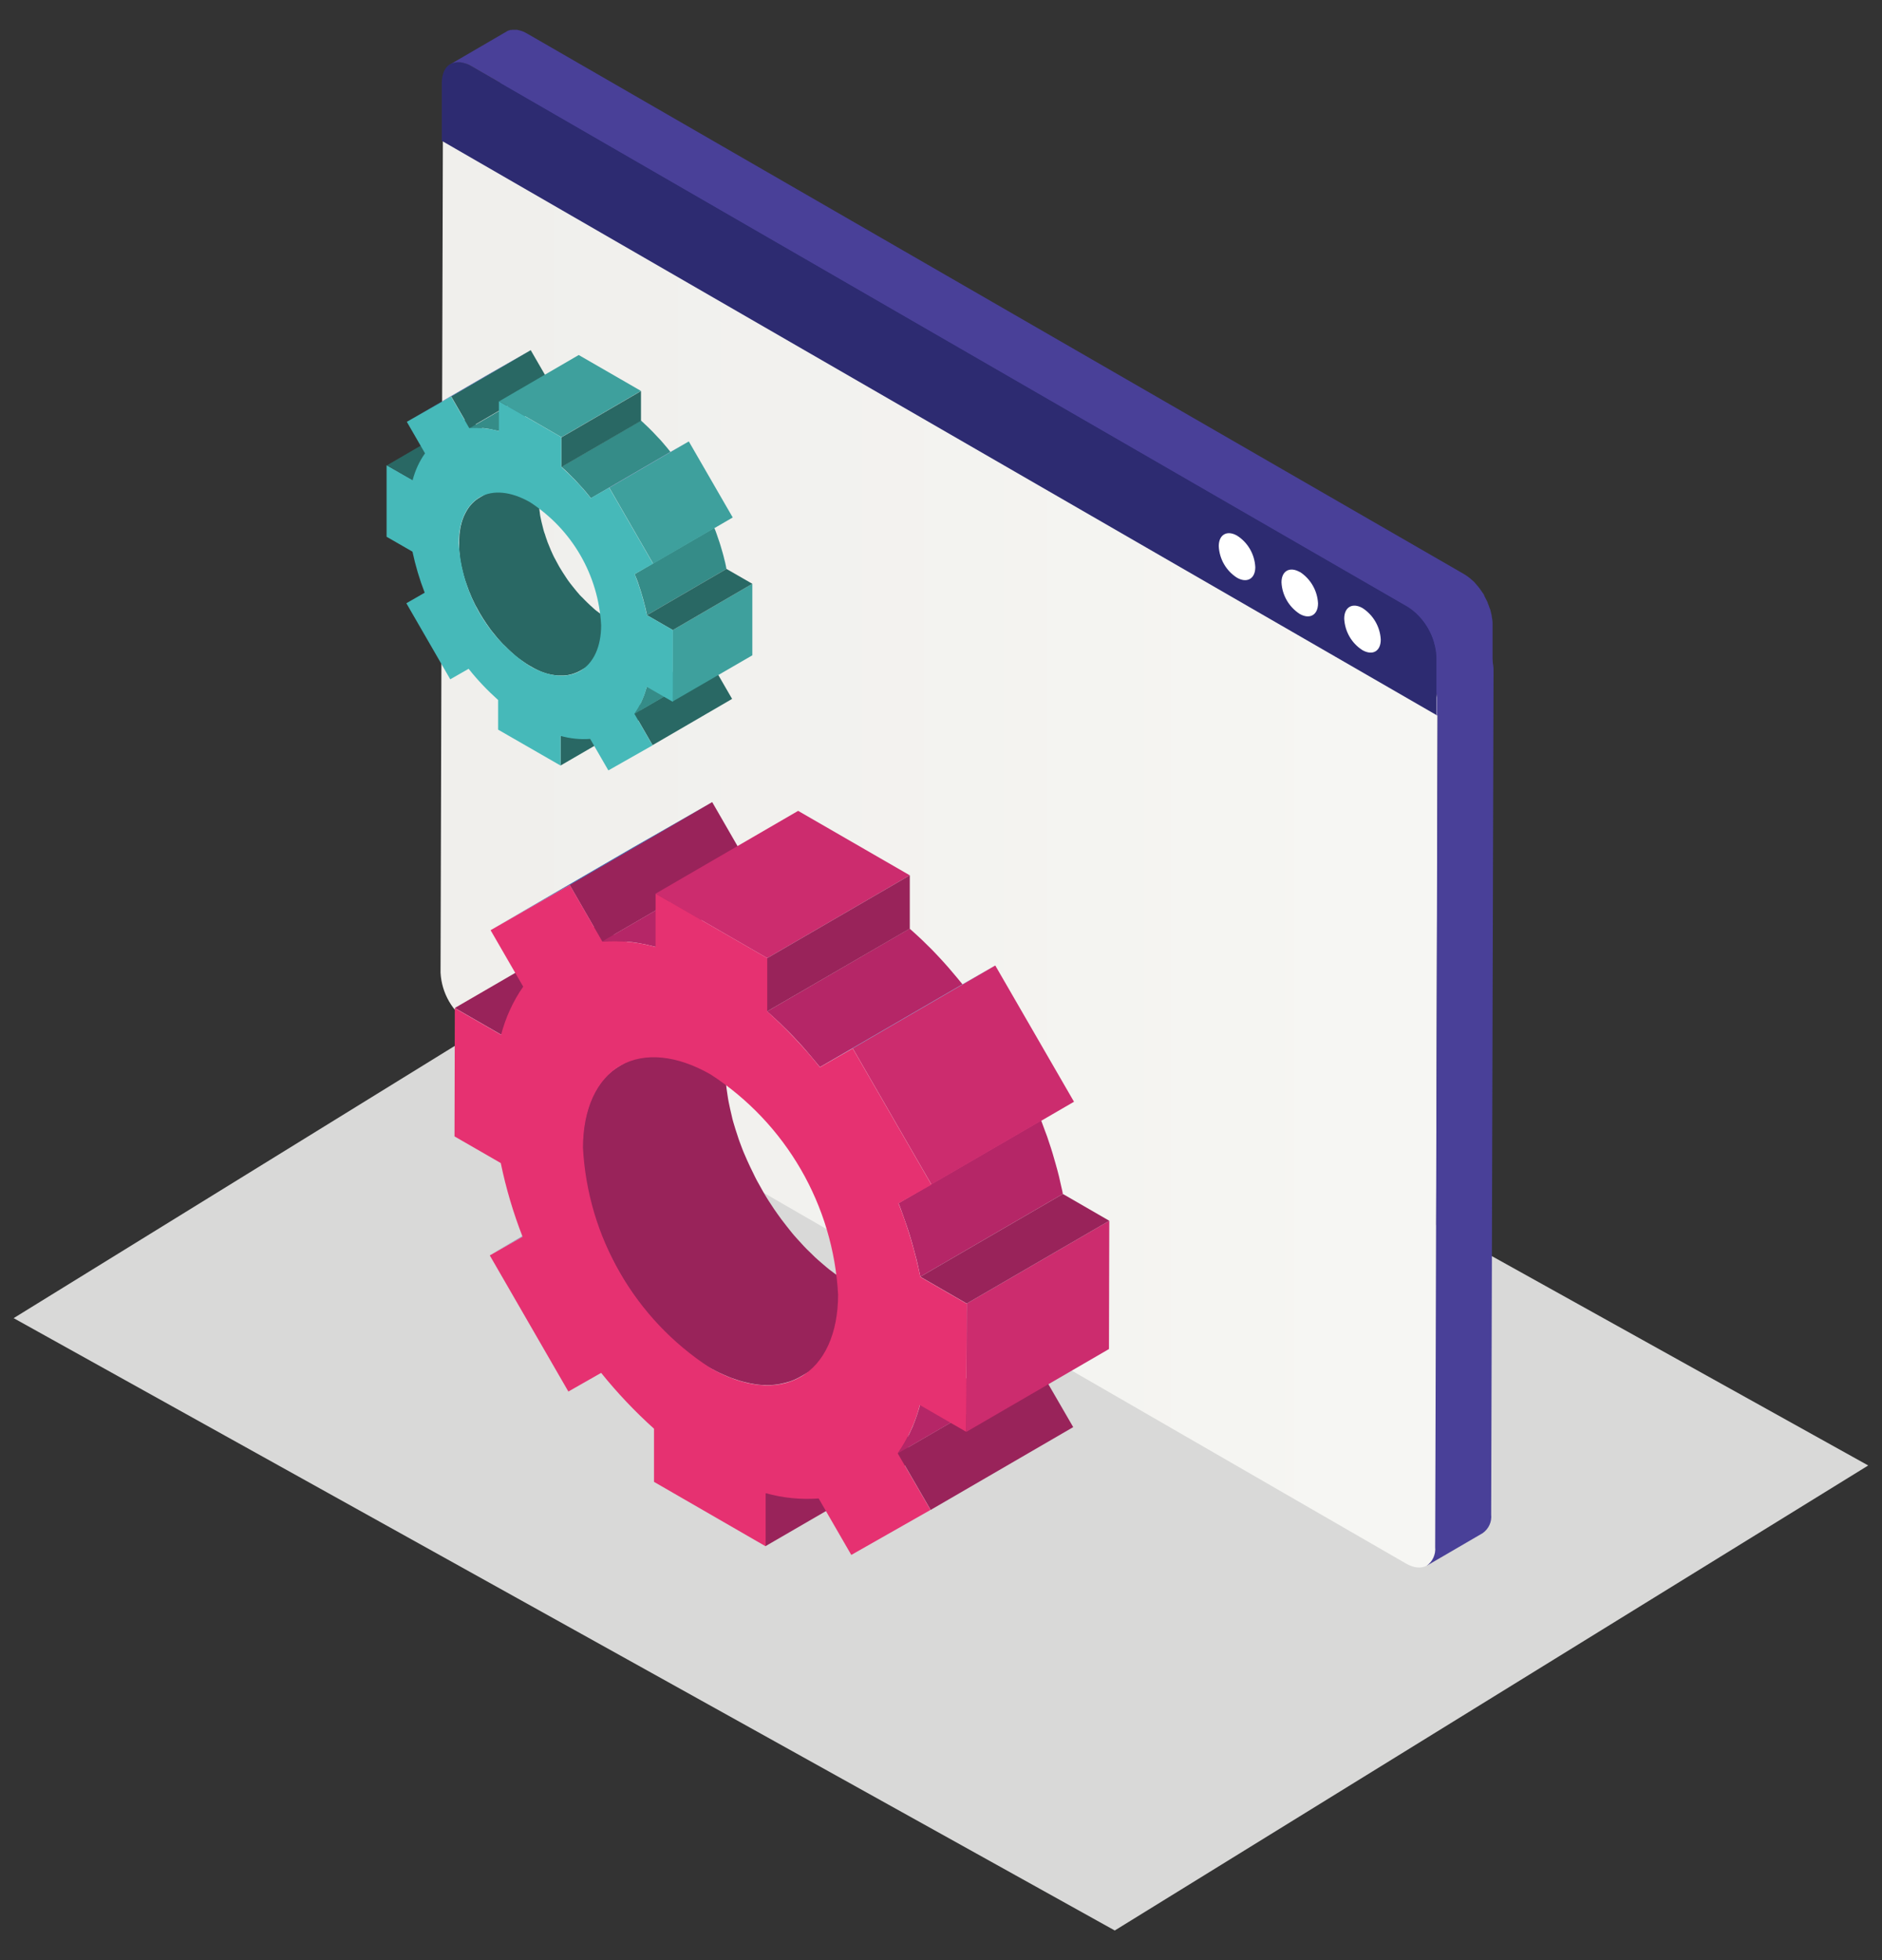 <?xml version="1.0" encoding="UTF-8"?>
<svg id="Layer_1" data-name="Layer 1" xmlns="http://www.w3.org/2000/svg" xmlns:xlink="http://www.w3.org/1999/xlink" viewBox="0 0 120 125">
  <rect x="0" y="0" width="120" height="125" fill="#333333" stroke="none"/>
  <defs>
    <style>
      .cls-1 {
        fill: #99235a;
      }

      .cls-2 {
        fill: #d9d9d8;
      }

      .cls-3 {
        fill: #2d2b71;
      }

      .cls-4 {
        fill: url(#linear-gradient);
      }

      .cls-5 {
        fill: #fff;
      }

      .cls-6 {
        fill: #3ea09d;
      }

      .cls-7 {
        fill: #cc2c6e;
      }

      .cls-8 {
        fill: #494098;
      }

      .cls-9 {
        fill: #e63171;
      }

      .cls-10 {
        fill: #358c88;
      }

      .cls-11 {
        fill: #b52667;
      }

      .cls-12 {
        fill: #46b9b9;
      }

      .cls-13 {
        fill: #3d5eab;
      }

      .cls-14 {
        fill: #296864;
      }
    </style>
    <linearGradient id="linear-gradient" x1="-1189.59" y1="358.31" x2="-1189.03" y2="358.31" gradientTransform="translate(134874.6 59493.8) scale(113.36 -165.89)" gradientUnits="userSpaceOnUse">
      <stop offset="0" stop-color="#efeeeb"/>
      <stop offset="1" stop-color="#f6f6f3"/>
    </linearGradient>
  </defs>
  <g id="System">
    <g id="Group_5373" data-name="Group 5373">
      <g id="Group_165" data-name="Group 165">
        <g id="Group_164" data-name="Group 164">
          <g id="Group_163" data-name="Group 163">
            <path id="Path_286" data-name="Path 286" class="cls-2" d="M119.13,93.45l-48.05,29.66L.87,84.06l48.05-29.66,70.21,39.06Z"/>
          </g>
        </g>
      </g>
    </g>
    <g id="Group_6338" data-name="Group 6338">
      <g id="Group_6337" data-name="Group 6337">
        <g id="Group_6329" data-name="Group 6329">
          <path id="Path_4532" data-name="Path 4532" class="cls-4" d="M30.11,7.18c-1.03-.59-1.86-.12-1.87,1.07l-.15,53.78c.07,1.31.76,2.5,1.85,3.21l59.71,34.47c1.03.59,1.86.12,1.87-1.07l.15-53.78c-.07-1.31-.76-2.5-1.85-3.21L30.11,7.18Z"/>
        </g>
        <path id="Path_4533" data-name="Path 4533" class="cls-8" d="M29.81,7.04s-.09-.03-.13-.04c-.03,0-.06-.02-.08-.02l-.08-.02s-.07-.01-.1-.02c-.02,0-.04,0-.06,0-.04,0-.08,0-.12,0h-.03s-.09,0-.14.02h-.03s-.07.03-.1.04h-.03s-.08.05-.12.07l3.57-2.08h.01s.06-.04.09-.05h.02s.03-.02.03-.02c.02,0,.03-.01.05-.02s.04,0,.06-.01h.03s.02-.01.02-.01c.04,0,.07-.01.11-.01h0s.02,0,.03,0h.18s.04,0,.05.01.03,0,.05,0c.03,0,.05,0,.08.02.01,0,.03,0,.04,0,.01,0,.03,0,.04.01.04.01.09.03.13.04.02,0,.03,0,.05.02s.02,0,.03.01c.08.03.16.07.23.12l59.71,34.47c.12.07.24.15.35.24.04.03.07.06.11.09.06.05.11.09.16.15.02.02.05.05.07.07s.04.04.06.07.05.05.07.08c.05.06.1.12.15.18.02.02.03.04.05.07l.03.03s.03.04.05.07c.04.05.07.11.11.16s.07.1.1.16h0s0,.03,0,.03c.03.04.05.09.07.13s.06.1.08.16.05.1.07.15h0s0,.02,0,.02c.02.06.05.11.07.17s.04.12.06.17c0,.03.02.06.03.09v.04s.02.04.03.06c.02.07.04.14.05.21,0,.04.02.09.02.13,0,.02,0,.04.01.07s0,.04.01.06c.02.12.02.24.02.37l-.15,53.78c.05.47-.16.92-.54,1.19l-3.57,2.08c.38-.27.59-.73.54-1.19l.15-53.78c0-.14-.01-.29-.03-.43,0-.02,0-.04-.01-.07-.02-.14-.05-.27-.09-.41v-.04c-.06-.15-.11-.3-.17-.44h0c-.07-.16-.14-.3-.22-.44h0c-.08-.15-.17-.28-.26-.41l-.03-.03c-.08-.11-.18-.22-.27-.33-.02-.02-.04-.04-.06-.07-.08-.08-.15-.15-.23-.22-.04-.03-.07-.07-.11-.09-.11-.09-.23-.17-.35-.24L30.12,7.18c-.08-.04-.15-.08-.23-.12l-.08-.03Z"/>
        <g id="Group_6332" data-name="Group 6332">
          <g id="Group_6331" data-name="Group 6331">
            <g id="Group_6330" data-name="Group 6330">
              <path id="Path_4534" data-name="Path 4534" class="cls-3" d="M30.04,4.21c-1.03-.59-1.86-.12-1.87,1.07v3.7s63.42,36.62,63.42,36.62v-3.7c-.06-1.31-.74-2.5-1.84-3.21L30.04,4.21Z"/>
            </g>
            <path id="Path_4535" data-name="Path 4535" class="cls-8" d="M95.14,39.46s0-.04-.01-.06,0-.04-.01-.07c0-.04-.01-.09-.02-.13-.02-.07-.03-.14-.05-.21,0-.02-.01-.04-.02-.06v-.04s-.03-.06-.04-.09c-.02-.06-.04-.12-.06-.17s-.04-.11-.07-.17h0s0-.02,0-.02c-.02-.05-.04-.1-.07-.15s-.05-.11-.08-.16c-.02-.04-.05-.09-.07-.13h0s0-.03,0-.03c-.03-.06-.06-.11-.1-.16s-.07-.11-.11-.16c-.02-.02-.03-.04-.05-.07l-.03-.04s-.03-.04-.05-.07c-.05-.06-.1-.12-.15-.18-.02-.03-.05-.05-.07-.08s-.04-.04-.06-.07-.05-.05-.07-.07c-.05-.05-.11-.1-.16-.14-.04-.03-.07-.07-.11-.09-.11-.09-.23-.17-.35-.24L33.61,2.14c-.08-.05-.17-.09-.26-.13-.03-.01-.06-.02-.08-.03l-.07-.02s-.05-.02-.07-.02c-.05-.01-.11-.03-.16-.04-.02,0-.05,0-.07,0h-.03s-.03,0-.04,0c-.04,0-.08,0-.12,0-.04,0-.08,0-.11.01h-.02s-.02,0-.02,0c-.02,0-.04,0-.07.02-.03,0-.07.02-.1.03-.03.01-.06.03-.09.05h0s-3.57,2.08-3.57,2.08c.08-.05.17-.08.27-.1h.02c.1-.02.2-.03.3-.02h.03c.1.01.21.04.3.07.02,0,.04.02.07.02.12.04.23.09.34.16l59.71,34.47c.12.07.24.15.35.24.04.03.07.06.11.1.08.07.16.14.23.22l.06.07c.1.1.19.21.27.33l.03.04c.09.13.18.26.26.4h0c.08.15.15.3.22.45h0c.06.15.12.3.16.45v.04c.05.13.08.27.11.41,0,.02,0,.04.01.07.02.14.03.28.03.43v3.7s3.56-2.08,3.56-2.08v-3.7c0-.12,0-.24-.02-.36Z"/>
          </g>
        </g>
        <g id="Group_6336" data-name="Group 6336">
          <g id="Group_6333" data-name="Group 6333">
            <path id="Path_4536" data-name="Path 4536" class="cls-5" d="M78.88,34.16c-.64-.37-1.17-.07-1.17.67.04.82.47,1.57,1.16,2.01.64.37,1.17.07,1.17-.67-.04-.82-.47-1.57-1.16-2.01Z"/>
          </g>
          <g id="Group_6334" data-name="Group 6334">
            <path id="Path_4537" data-name="Path 4537" class="cls-5" d="M82.88,36.48c-.65-.37-1.17-.07-1.17.66.04.82.48,1.57,1.16,2.01.64.37,1.17.07,1.17-.67-.04-.82-.48-1.57-1.16-2.01Z"/>
          </g>
          <g id="Group_6335" data-name="Group 6335">
            <path id="Path_4538" data-name="Path 4538" class="cls-5" d="M86.88,38.78c-.64-.37-1.17-.07-1.17.67.04.82.47,1.57,1.16,2.01.65.37,1.17.07,1.17-.67-.04-.82-.48-1.57-1.16-2.01Z"/>
          </g>
        </g>
      </g>
    </g>
    <g id="Group_6373" data-name="Group 6373">
      <g id="Group_6355" data-name="Group 6355">
        <g id="Group_6354" data-name="Group 6354">
          <g id="Group_6339" data-name="Group 6339">
            <path id="Path_4539" data-name="Path 4539" class="cls-13" d="M31.22,80.05l9.09-5.28,2.09-1.19-9.09,5.28-2.09,1.19Z"/>
          </g>
          <g id="Group_6340" data-name="Group 6340">
            <path id="Path_4540" data-name="Path 4540" class="cls-1" d="M48.82,95.21l9.09-5.28v3.39s-9.1,5.28-9.1,5.28v-3.39Z"/>
          </g>
          <g id="Group_6341" data-name="Group 6341">
            <path id="Path_4541" data-name="Path 4541" class="cls-1" d="M29,64.28l9.09-5.28,2.95,1.7-9.09,5.28-2.95-1.7Z"/>
          </g>
          <path id="Path_4542" data-name="Path 4542" class="cls-1" d="M59.48,82.82c-.19.06-.38.12-.57.15-.15.03-.31.05-.46.07-.14.01-.28.02-.42.02-.13,0-.25,0-.38-.01-.12,0-.24-.02-.37-.04s-.23-.04-.35-.06-.22-.05-.34-.08-.22-.06-.33-.09-.22-.07-.33-.11-.22-.08-.33-.12-.22-.09-.33-.14-.22-.1-.33-.15-.22-.11-.33-.17c-.08-.05-.17-.09-.26-.14l-.08-.04c-.11-.07-.22-.13-.34-.21s-.23-.15-.34-.22-.23-.16-.35-.25-.24-.18-.36-.27-.24-.2-.36-.3-.24-.21-.37-.32-.24-.22-.36-.34-.23-.22-.35-.34-.22-.23-.33-.35-.21-.23-.32-.35-.21-.24-.31-.36-.21-.26-.31-.39c-.11-.14-.22-.29-.34-.44-.16-.22-.32-.44-.47-.66-.25-.37-.49-.74-.71-1.13-.02-.03-.03-.06-.05-.09-.11-.2-.22-.39-.33-.59-.08-.16-.17-.32-.24-.48-.07-.14-.13-.27-.2-.41-.06-.13-.12-.26-.18-.39s-.11-.26-.17-.39-.11-.26-.16-.39-.1-.27-.15-.4-.1-.28-.14-.41-.09-.28-.14-.43-.09-.29-.13-.43-.08-.29-.11-.44-.07-.29-.1-.43-.06-.28-.09-.43-.05-.28-.07-.42-.04-.27-.06-.41-.03-.27-.04-.4-.02-.26-.03-.39-.01-.26-.02-.39,0-.24,0-.36v-.02c0-.13,0-.26,0-.38s.01-.26.02-.38.02-.26.04-.39.04-.26.06-.39c.02-.14.05-.27.08-.4.03-.14.07-.28.11-.41.04-.15.09-.3.14-.44.06-.16.13-.32.2-.47.09-.19.19-.38.3-.55.36-.57.85-1.05,1.43-1.39l-9.09,5.28c-.59.34-1.08.82-1.43,1.39-.11.18-.21.36-.3.55-.07.15-.14.31-.2.47-.05.14-.1.29-.14.44-.04.13-.07.27-.11.41-.03.13-.06.26-.08.4-.02.13-.04.26-.06.39s-.03.26-.04.39-.02.25-.02.38,0,.25,0,.38v.02c0,.12,0,.24,0,.36,0,.13,0,.26.02.39s.02.26.03.39.03.27.04.4.04.27.06.41.05.28.07.42.06.28.09.43.07.29.1.43.07.29.11.44.08.29.13.43.09.28.14.43.09.28.14.41.1.27.15.4.1.26.16.39.11.26.17.39.12.26.18.39.13.28.2.41c.08.16.16.32.24.48.11.2.21.4.33.59l.05.09c.22.39.46.77.71,1.13.15.22.31.44.47.66.11.15.22.3.34.44.1.13.21.26.31.38.1.12.21.24.31.36s.21.24.32.35.22.24.33.35.23.23.35.34.24.22.36.34.24.22.36.32.24.2.36.3.24.18.36.27.23.17.35.25.23.15.34.22.22.14.34.21l.08.04c.09.05.17.1.26.14.11.06.22.12.33.17s.22.1.33.15.22.09.33.14.22.08.33.12.22.07.33.11.22.06.34.09.23.06.34.08.24.04.35.06.24.03.37.04c.13,0,.26.01.38.01.14,0,.28,0,.42-.02.16-.01.31-.04.46-.07.19-.04.38-.09.57-.15.22-.08.44-.18.65-.3l9.09-5.28c-.21.12-.43.21-.65.29Z"/>
          <g id="Group_6342" data-name="Group 6342">
            <path id="Path_4543" data-name="Path 4543" class="cls-1" d="M57.25,92.68l9.09-5.28,2.09,3.61-9.09,5.28-2.09-3.61Z"/>
          </g>
          <g id="Group_6343" data-name="Group 6343">
            <path id="Path_4544" data-name="Path 4544" class="cls-1" d="M36.32,56.43l9.09-5.28,2.08,3.61-9.09,5.28-2.08-3.61Z"/>
          </g>
          <g id="Group_6344" data-name="Group 6344">
            <path id="Path_4545" data-name="Path 4545" class="cls-13" d="M31.28,59.32l9.09-5.28,5.05-2.88-9.09,5.28-5.05,2.88Z"/>
          </g>
          <path id="Path_4546" data-name="Path 4546" class="cls-11" d="M58.66,89.6c-.02.08-.04.15-.06.23-.08.26-.16.5-.25.75-.1.28-.21.54-.34.8-.15.32-.32.63-.51.93-.08.13-.17.26-.26.38l9.09-5.28c.09-.12.17-.25.26-.38.19-.3.36-.61.51-.92.12-.26.23-.52.34-.8.09-.24.17-.49.25-.75.02-.08.04-.15.06-.23l-9.09,5.28Z"/>
          <g id="Group_6346" data-name="Group 6346">
            <g id="Group_6345" data-name="Group 6345">
              <path id="Path_4547" data-name="Path 4547" class="cls-13" d="M38.4,60.04l9.09-5.28h0l-9.09,5.28h0"/>
              <path id="Path_4548" data-name="Path 4548" class="cls-11" d="M50.64,55.04c-.2-.05-.39-.09-.59-.13s-.4-.07-.6-.1c-.21-.03-.41-.05-.62-.06-.22-.02-.43-.02-.65-.02-.24,0-.47.01-.7.03l-9.09,5.28c.23-.02.46-.03.7-.03.21,0,.43,0,.65.02.2.02.41.04.62.06.2.03.4.06.6.1s.39.08.59.13c.08.02.16.04.24.06l9.09-5.28c-.08-.02-.16-.04-.24-.06Z"/>
            </g>
          </g>
          <path id="Path_4549" data-name="Path 4549" class="cls-11" d="M67.69,75.76c-.06-.25-.11-.5-.17-.75s-.13-.5-.2-.75-.14-.49-.21-.73-.15-.47-.23-.71c-.07-.23-.15-.45-.24-.68-.08-.22-.16-.43-.24-.65l-.02-.04-9.09,5.28.02.04c.08.22.17.43.24.65.08.23.16.45.24.68.08.24.16.47.23.71.07.24.15.49.21.73s.13.49.2.75c.06.25.12.5.17.75.03.13.06.25.08.38l9.09-5.28c-.02-.13-.05-.26-.08-.38Z"/>
          <path id="Path_4550" data-name="Path 4550" class="cls-11" d="M60.99,62.31c-.17-.2-.34-.4-.5-.59s-.35-.39-.53-.59c-.19-.2-.37-.4-.56-.59-.2-.2-.4-.4-.6-.59-.21-.2-.42-.39-.63-.58-.06-.05-.12-.1-.17-.15l-9.09,5.28c.06.05.12.1.17.15.21.19.42.38.63.58s.4.39.6.59.38.39.56.59c.18.19.36.39.53.59.17.2.34.4.5.59.13.15.25.3.38.46l9.09-5.28c-.13-.15-.25-.31-.38-.46Z"/>
          <g id="Group_6347" data-name="Group 6347">
            <path id="Path_4551" data-name="Path 4551" class="cls-7" d="M61.64,83.13l9.09-5.28-.02,8.18-9.09,5.28.02-8.18Z"/>
          </g>
          <g id="Group_6348" data-name="Group 6348">
            <path id="Path_4552" data-name="Path 4552" class="cls-1" d="M58.68,81.42l9.09-5.28,2.96,1.71-9.09,5.28-2.96-1.71Z"/>
          </g>
          <g id="Group_6349" data-name="Group 6349">
            <path id="Path_4553" data-name="Path 4553" class="cls-7" d="M41.8,56.99l9.09-5.28,7.12,4.11-9.09,5.28-7.12-4.11Z"/>
          </g>
          <g id="Group_6350" data-name="Group 6350">
            <path id="Path_4554" data-name="Path 4554" class="cls-1" d="M48.92,61.1l9.09-5.28v3.4s-9.1,5.28-9.1,5.28v-3.4Z"/>
          </g>
          <g id="Group_6351" data-name="Group 6351">
            <path id="Path_4555" data-name="Path 4555" class="cls-7" d="M54.37,66.85l9.09-5.28,5.02,8.69-9.09,5.28-5.02-8.69Z"/>
          </g>
          <g id="Group_6352" data-name="Group 6352">
            <path id="Path_4556" data-name="Path 4556" class="cls-13" d="M52.28,68.05l9.09-5.28,2.09-1.2-9.09,5.28-2.09,1.2Z"/>
          </g>
          <g id="Group_6353" data-name="Group 6353">
            <path id="Path_4557" data-name="Path 4557" class="cls-9" d="M61.61,91.31l-2.96-1.71c-.28,1.1-.76,2.15-1.41,3.08l2.09,3.61-5.05,2.87-2.08-3.6c-1.14.08-2.28-.03-3.38-.34v3.39s-7.12-4.11-7.12-4.11v-3.39c-1.21-1.09-2.34-2.28-3.37-3.56l-2.09,1.19-5.01-8.68,2.09-1.19c-.59-1.52-1.06-3.09-1.39-4.7l-2.95-1.7.02-8.18,2.95,1.7c.29-1.1.76-2.14,1.41-3.07l-2.08-3.6,5.05-2.88,2.08,3.61c1.14-.09,2.29.03,3.39.34v-3.4s7.12,4.11,7.12,4.11v3.4c1.21,1.09,2.34,2.28,3.36,3.56l2.09-1.2,5.02,8.69-2.1,1.19c.6,1.52,1.06,3.09,1.39,4.69l2.96,1.71-.03,8.18ZM51.04,87.81c1.53-.87,2.39-2.76,2.4-5.23-.3-5.71-3.32-10.93-8.11-14.05-2.15-1.24-4.23-1.45-5.76-.58-1.53.88-2.39,2.76-2.4,5.23.3,5.71,3.31,10.93,8.11,14.05,2.16,1.25,4.23,1.46,5.76.58"/>
          </g>
        </g>
      </g>
      <g id="Group_6372" data-name="Group 6372">
        <g id="Group_6371" data-name="Group 6371">
          <g id="Group_6356" data-name="Group 6356">
            <path id="Path_4558" data-name="Path 4558" class="cls-13" d="M25.93,38.47l5.07-2.95,1.17-.67-5.07,2.95-1.17.67Z"/>
          </g>
          <g id="Group_6357" data-name="Group 6357">
            <path id="Path_4559" data-name="Path 4559" class="cls-14" d="M35.75,46.93l5.07-2.95v1.89s-5.08,2.95-5.08,2.95v-1.89Z"/>
          </g>
          <g id="Group_6358" data-name="Group 6358">
            <path id="Path_4560" data-name="Path 4560" class="cls-14" d="M24.68,29.67l5.07-2.95,1.65.95-5.07,2.95-1.65-.95Z"/>
          </g>
          <path id="Path_4561" data-name="Path 4561" class="cls-14" d="M41.7,40.01c-.1.04-.21.07-.32.09-.09.02-.17.03-.26.04-.08,0-.15,0-.23.01-.07,0-.14,0-.21,0s-.14-.01-.2-.02-.13-.02-.2-.03-.13-.03-.19-.04-.12-.03-.19-.05-.12-.04-.18-.06-.12-.04-.18-.07-.12-.05-.18-.08-.12-.06-.18-.09-.12-.06-.18-.1c-.05-.03-.09-.05-.14-.08l-.04-.03c-.06-.04-.13-.08-.19-.12s-.13-.08-.19-.13-.13-.09-.2-.14-.13-.1-.2-.15-.14-.11-.2-.17-.14-.12-.2-.18-.13-.12-.2-.19-.13-.13-.19-.19-.12-.13-.19-.19-.12-.13-.18-.2-.12-.13-.17-.2-.12-.14-.17-.21-.13-.16-.19-.24c-.09-.12-.18-.24-.26-.37-.14-.2-.27-.42-.4-.63l-.03-.05c-.06-.11-.12-.22-.18-.33-.05-.09-.09-.18-.14-.26-.04-.07-.07-.15-.11-.23-.03-.07-.07-.15-.1-.22s-.06-.14-.09-.22-.06-.15-.09-.22-.06-.15-.08-.22-.06-.15-.08-.23-.05-.16-.08-.24-.05-.16-.07-.24-.04-.16-.06-.24-.04-.16-.06-.24-.03-.16-.05-.24-.03-.15-.04-.23-.02-.15-.03-.23-.02-.15-.02-.22-.01-.15-.02-.22,0-.14-.01-.22,0-.13,0-.2h0c0-.08,0-.16,0-.23s0-.14.01-.21.01-.15.02-.22.02-.15.03-.22.03-.15.04-.22.04-.15.06-.23.05-.17.08-.24c.03-.09.07-.18.11-.26.05-.11.11-.21.17-.31.2-.32.47-.59.8-.78l-5.07,2.95c-.33.19-.6.46-.8.78-.06.1-.12.2-.17.31-.04.08-.08.17-.11.26-.03.08-.06.16-.08.24-.02.07-.04.15-.06.23s-.03.15-.04.22-.02.14-.03.22-.02.14-.02.22-.01.14-.01.21,0,.14,0,.21h0v.21c0,.07,0,.14,0,.22s.01.15.02.22.02.15.02.22.02.15.03.23.03.15.04.23.03.16.05.24.04.16.06.24.04.16.06.24.05.16.07.24.05.16.08.24.05.15.08.23.06.15.08.22.06.15.09.22.06.14.09.22.07.15.1.22.07.15.11.23c.04.09.09.18.14.26.06.11.12.22.18.33l.03.05c.13.22.26.43.4.63.09.12.17.25.26.37.06.08.12.16.19.24s.11.14.17.21.11.14.17.2.12.13.18.2.12.13.19.19.13.13.19.19.13.13.2.19.14.12.2.18.13.11.2.17.13.1.2.15.13.09.2.14.13.09.19.13.13.08.19.12l.04.02s.1.06.14.08c.06.03.12.07.18.1s.12.06.18.09.12.05.18.08.12.05.18.07.12.04.18.06.13.04.19.05.13.03.19.04.13.02.2.03.14.02.2.02.14,0,.21,0c.08,0,.16,0,.23-.01.09,0,.17-.02.26-.04.11-.02.21-.05.32-.09.12-.04.25-.1.36-.16l5.07-2.95c-.11.07-.23.12-.36.16Z"/>
          <g id="Group_6359" data-name="Group 6359">
            <path id="Path_4562" data-name="Path 4562" class="cls-14" d="M40.45,45.51l5.07-2.95,1.16,2.01-5.07,2.95-1.16-2.01Z"/>
          </g>
          <g id="Group_6360" data-name="Group 6360">
            <path id="Path_4563" data-name="Path 4563" class="cls-14" d="M28.77,25.28l5.07-2.95,1.16,2.01-5.07,2.95-1.16-2.01Z"/>
          </g>
          <g id="Group_6361" data-name="Group 6361">
            <path id="Path_4564" data-name="Path 4564" class="cls-13" d="M25.96,26.89l5.07-2.95,2.82-1.61-5.07,2.95-2.82,1.61Z"/>
          </g>
          <path id="Path_4565" data-name="Path 4565" class="cls-10" d="M41.24,43.8s-.02.09-.04.13c-.04.14-.09.28-.14.42-.06.15-.12.3-.19.45-.08.18-.18.35-.28.52-.05.07-.09.14-.14.21l5.07-2.95c.05-.07.1-.14.14-.21.1-.17.2-.34.28-.52.07-.14.13-.29.19-.45.05-.13.1-.27.14-.42.01-.04.02-.09.04-.13l-5.07,2.95Z"/>
          <g id="Group_6363" data-name="Group 6363">
            <g id="Group_6362" data-name="Group 6362">
              <path id="Path_4566" data-name="Path 4566" class="cls-13" d="M29.93,27.3l5.07-2.95h0l-5.07,2.95h0"/>
              <path id="Path_4567" data-name="Path 4567" class="cls-10" d="M36.77,24.51c-.11-.03-.22-.05-.33-.07s-.22-.04-.33-.06-.23-.03-.34-.04-.24-.01-.36-.01c-.13,0-.26,0-.39.02l-5.07,2.95c.13-.01.26-.02.39-.02.12,0,.24,0,.36.01s.23.02.34.04.22.03.33.06.22.05.33.07c.04.01.09.02.13.03l5.07-2.95s-.09-.03-.13-.03Z"/>
            </g>
          </g>
          <path id="Path_4568" data-name="Path 4568" class="cls-10" d="M46.28,36.07c-.03-.14-.06-.28-.1-.42-.03-.14-.07-.28-.11-.42s-.08-.27-.12-.41-.08-.26-.13-.4-.09-.25-.13-.38-.09-.24-.14-.36v-.02s-5.08,2.95-5.08,2.95v.02c.06.12.1.24.15.36s.09.25.13.38.09.26.13.4.08.27.12.41.07.28.11.42.07.28.1.42c.02.07.03.14.04.21l5.07-2.95c-.01-.07-.03-.14-.04-.21Z"/>
          <path id="Path_4569" data-name="Path 4569" class="cls-10" d="M42.54,28.56c-.09-.11-.19-.22-.28-.33s-.19-.22-.3-.33c-.1-.11-.21-.22-.31-.33-.11-.11-.22-.22-.33-.33s-.23-.22-.35-.33c-.03-.03-.06-.06-.1-.09l-5.07,2.95s.06.06.1.09c.12.11.23.21.35.33s.22.22.33.33.21.22.31.33.2.22.3.33.19.22.28.33c.07.08.14.17.21.26l5.07-2.95c-.07-.09-.14-.17-.21-.26Z"/>
          <g id="Group_6364" data-name="Group 6364">
            <path id="Path_4570" data-name="Path 4570" class="cls-6" d="M42.9,40.18l5.07-2.95v4.56s-5.09,2.95-5.09,2.95v-4.56Z"/>
          </g>
          <g id="Group_6365" data-name="Group 6365">
            <path id="Path_4571" data-name="Path 4571" class="cls-14" d="M41.25,39.23l5.07-2.95,1.65.95-5.07,2.95-1.65-.95Z"/>
          </g>
          <g id="Group_6366" data-name="Group 6366">
            <path id="Path_4572" data-name="Path 4572" class="cls-6" d="M31.83,25.59l5.07-2.95,3.97,2.29-5.07,2.95-3.97-2.29Z"/>
          </g>
          <g id="Group_6367" data-name="Group 6367">
            <path id="Path_4573" data-name="Path 4573" class="cls-14" d="M35.8,27.89l5.07-2.95v1.9s-5.08,2.95-5.08,2.95v-1.9Z"/>
          </g>
          <g id="Group_6368" data-name="Group 6368">
            <path id="Path_4574" data-name="Path 4574" class="cls-6" d="M38.85,31.1l5.07-2.95,2.8,4.85-5.07,2.95-2.8-4.85Z"/>
          </g>
          <g id="Group_6369" data-name="Group 6369">
            <path id="Path_4575" data-name="Path 4575" class="cls-13" d="M37.68,31.77l5.07-2.95,1.17-.67-5.07,2.95-1.17.67Z"/>
          </g>
          <g id="Group_6370" data-name="Group 6370">
            <path id="Path_4576" data-name="Path 4576" class="cls-12" d="M42.89,44.75l-1.65-.95c-.16.62-.42,1.2-.79,1.72l1.16,2.01-2.82,1.6-1.16-2.01c-.64.05-1.27-.02-1.89-.19v1.89s-3.98-2.29-3.98-2.29v-1.89c-.68-.61-1.31-1.27-1.88-1.99l-1.17.67-2.8-4.85,1.17-.67c-.33-.85-.59-1.73-.78-2.62l-1.65-.95v-4.56s1.66.95,1.66.95c.16-.61.42-1.19.79-1.71l-1.16-2.01,2.82-1.61,1.16,2.01c.64-.05,1.28.02,1.89.19v-1.9s3.98,2.29,3.98,2.29v1.9c.68.61,1.31,1.27,1.88,1.99l1.17-.67,2.8,4.85-1.17.66c.33.85.59,1.72.78,2.62l1.65.95v4.57ZM36.99,42.79c.85-.49,1.34-1.54,1.34-2.92-.17-3.19-1.85-6.1-4.53-7.84-1.2-.69-2.36-.81-3.21-.32s-1.34,1.54-1.34,2.92c.17,3.19,1.85,6.1,4.52,7.84,1.21.7,2.36.81,3.22.32"/>
          </g>
        </g>
      </g>
    </g>
  </g>
</svg>